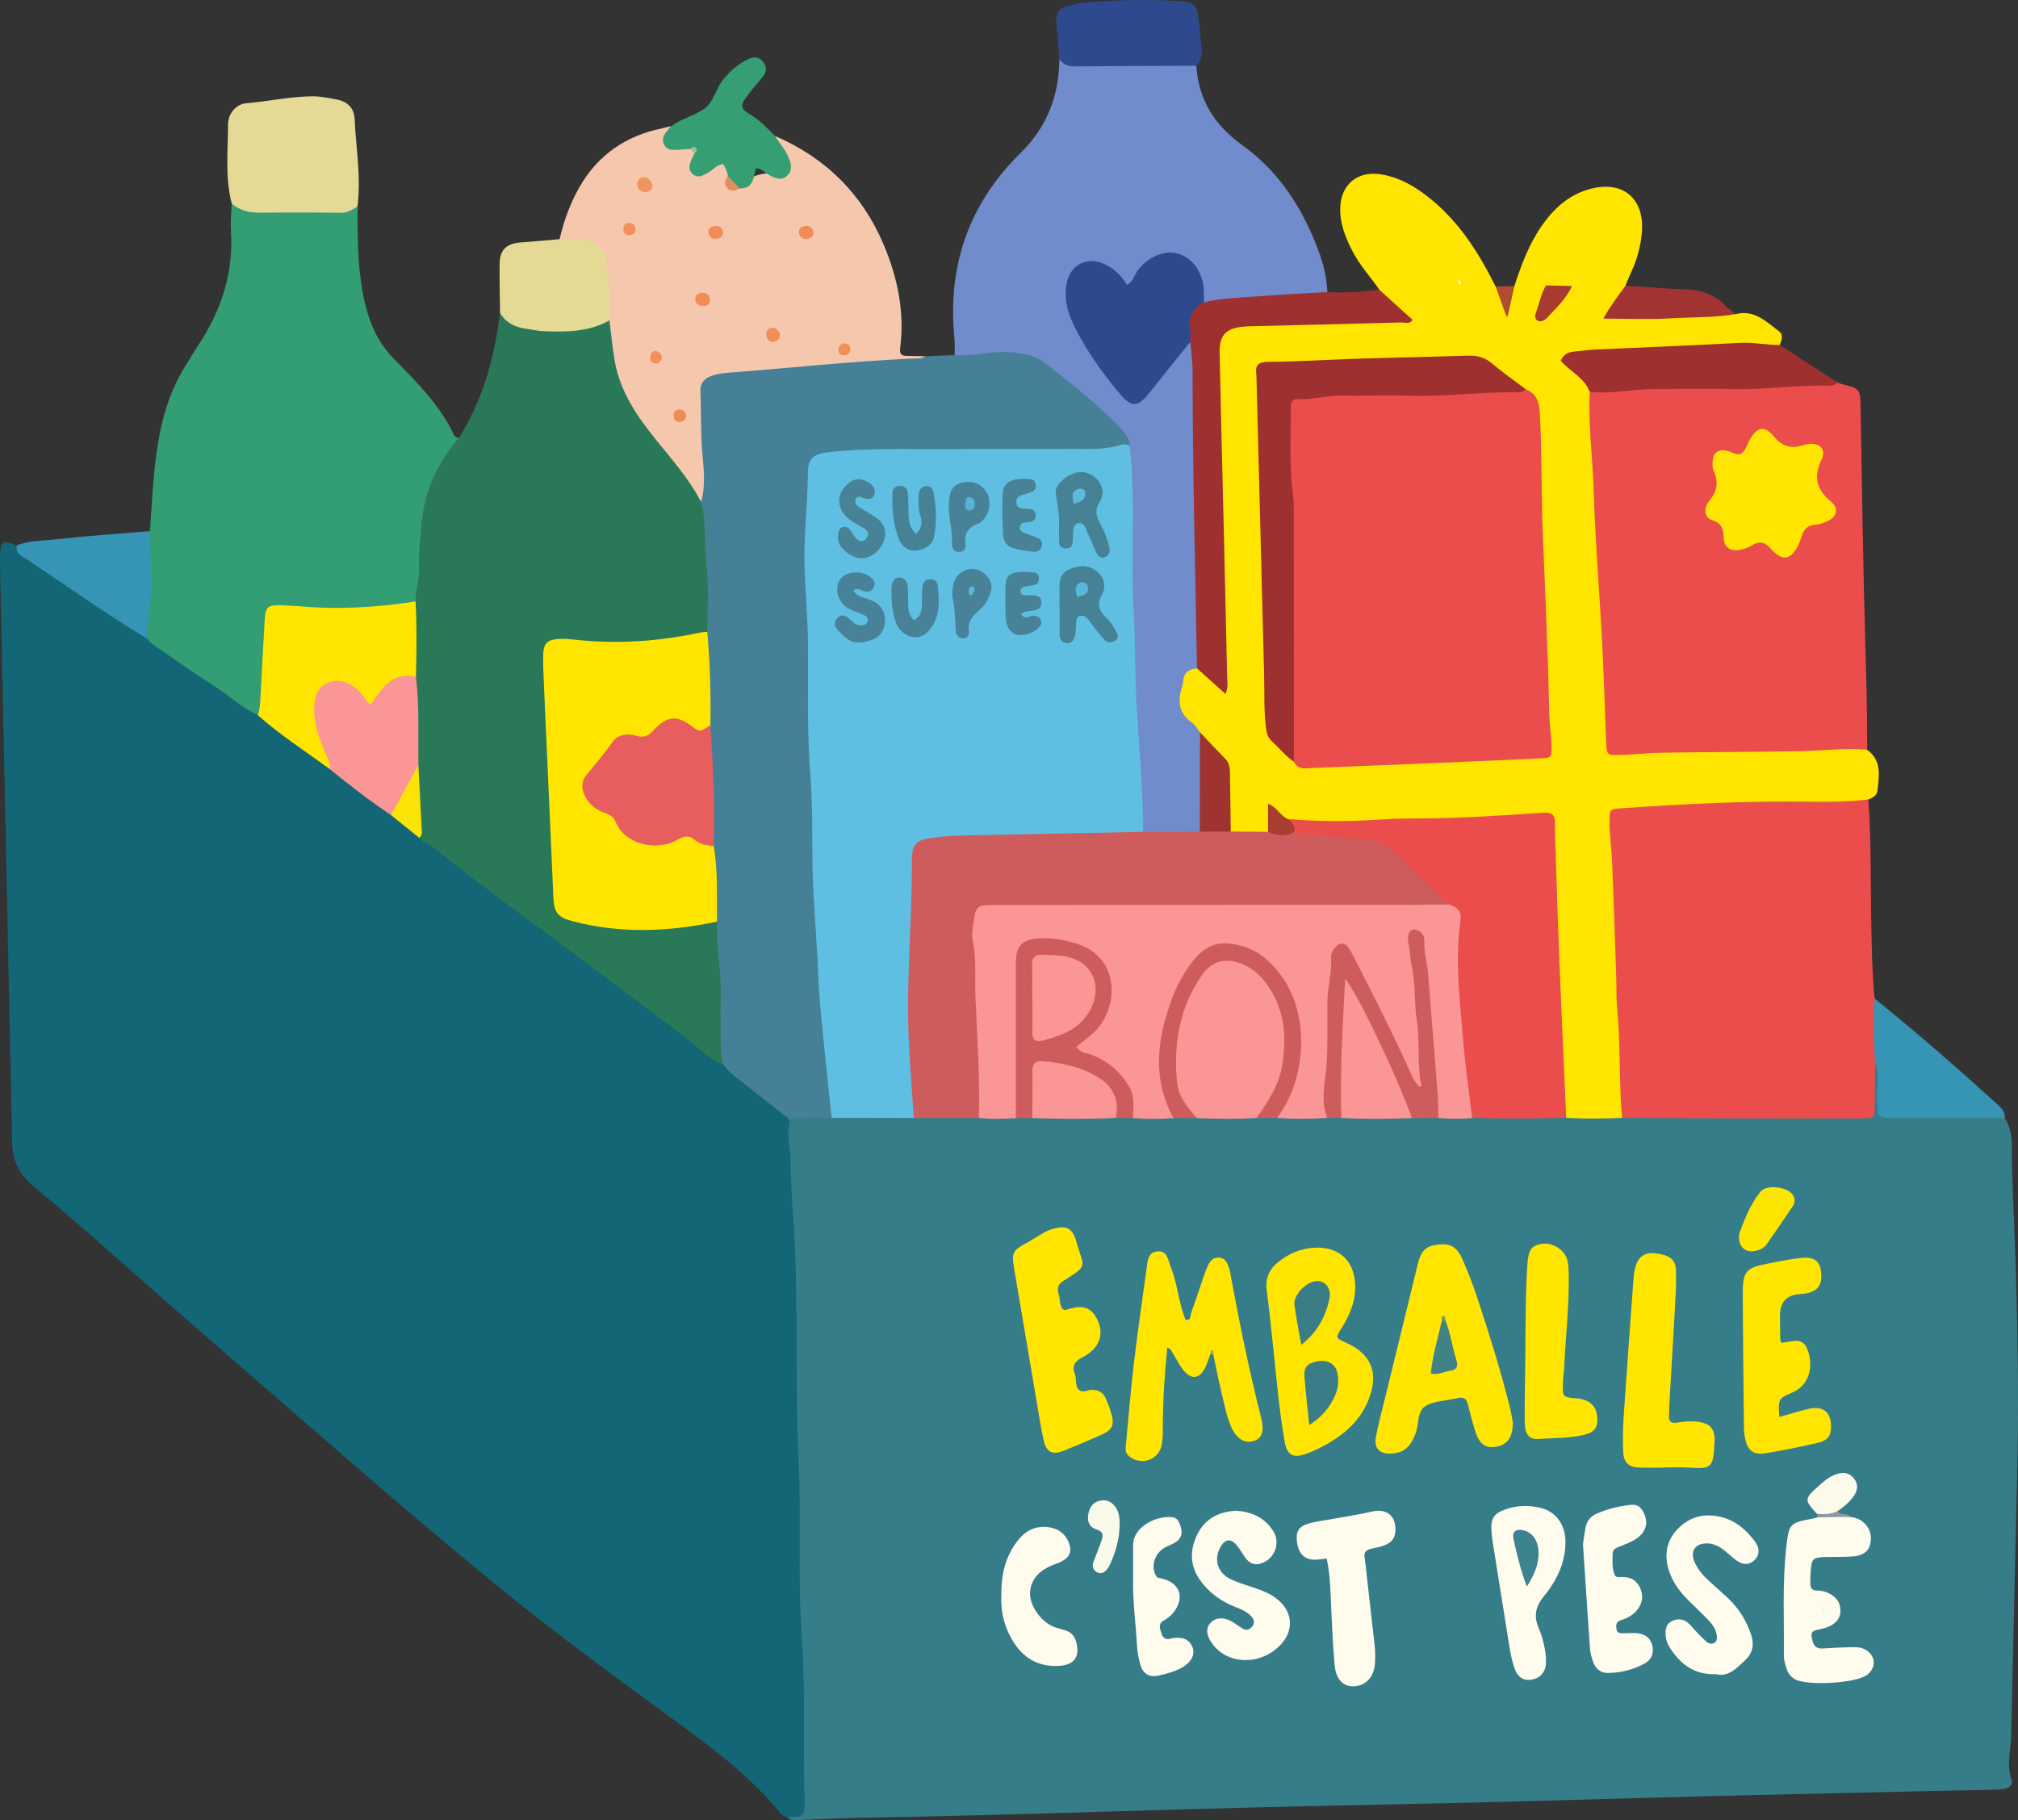 <?xml version="1.0" encoding="UTF-8"?><svg id="Calque_1" xmlns="http://www.w3.org/2000/svg" viewBox="0 0 400.15 360.97"><rect x="0" y="0" width="400.15" height="360.97" fill="#333333" stroke="none"/><defs><style>.cls-1{fill:#fa9696;}.cls-1,.cls-2,.cls-3,.cls-4,.cls-5,.cls-6,.cls-7,.cls-8,.cls-9,.cls-10,.cls-11,.cls-12,.cls-13,.cls-14,.cls-15,.cls-16,.cls-17,.cls-18,.cls-19,.cls-20,.cls-21,.cls-22,.cls-23,.cls-24,.cls-25,.cls-26,.cls-27,.cls-28,.cls-29,.cls-30,.cls-31,.cls-32,.cls-33,.cls-34,.cls-35,.cls-36,.cls-37,.cls-38,.cls-39,.cls-40,.cls-41,.cls-42,.cls-43,.cls-44,.cls-45,.cls-46,.cls-47,.cls-48,.cls-49,.cls-50,.cls-51,.cls-52{stroke-width:0px;}.cls-2{fill:#708ccc;}.cls-3{fill:#5cbadb;}.cls-4{fill:#5ebfe3;}.cls-5{fill:#789966;}.cls-6{fill:#478296;}.cls-7{fill:#478299;}.cls-8{fill:#59b2d1;}.cls-9{fill:#297857;}.cls-10{fill:#458296;}.cls-11{fill:#458096;}.cls-12{fill:#2e4a8f;}.cls-13{fill:#3694b5;}.cls-14{fill:#339e73;}.cls-15{fill:#59b8d9;}.cls-16{fill:#59badb;}.cls-17{fill:#3b7d87;}.cls-18{fill:#3d828f;}.cls-19{fill:#367d8a;}.cls-20{fill:#369e73;}.cls-21{fill:#408285;}.cls-22{fill:#126675;}.cls-23{fill:#e38f5c;}.cls-24{fill:#b04d30;}.cls-25{fill:#a63b2e;}.cls-26{fill:#a83d30;}.cls-27{fill:#abba9c;}.cls-28{fill:#cf5c5c;}.cls-29{fill:#c27d1c;}.cls-30{fill:#9e3330;}.cls-31{fill:#9e3030;}.cls-32{fill:#8c99a1;}.cls-33{fill:#a1ad4a;}.cls-34{fill:#a13333;}.cls-35{fill:#fce500;}.cls-36{fill:#f08c57;}.cls-37{fill:#ffe500;}.cls-38{fill:#fffced;}.cls-39{fill:#fff7b8;}.cls-40{fill:#eb4d4d;}.cls-41{fill:#e3e3d9;}.cls-42{fill:#e5d996;}.cls-43{fill:#fae305;}.cls-44{fill:#e85e5e;}.cls-45{fill:#fafaeb;}.cls-46{fill:#f08f59;}.cls-47{fill:#f28c57;}.cls-48{fill:#f28f5c;}.cls-49{fill:#f28f59;}.cls-50{fill:#f29461;}.cls-51{fill:#fcfaeb;}.cls-52{fill:#f5c7ad;}</style></defs><path class="cls-19" d="m397.51,221.72c1.12,1.69,1.41,3.45,1.42,5.54,0,7.03.44,14.05.67,21.08.47,14.28.72,28.57.41,42.86-.4,17.69-.84,35.38-1.21,53.07-.06,2.82-.98,5.61.03,8.49.47,1.33-.49,2.06-2.54,2.14-3.32.13-6.64.13-9.96.21-20.03.47-40.06.87-60.09,1.44-17.04.49-34.08.96-51.12,1.3-17.71.35-35.41.81-53.11,1.34-17.15.51-34.3,1.03-51.45,1.3-3.87.06-7.74.3-11.61.43-.97.03-2,.34-2.82-.5,1.98-1.44,2.36-3.44,2.39-5.77.28-19.69-.65-39.36-.92-59.04-.16-11.21.03-22.43-.51-33.63-.54-11.41-.47-22.85-1.7-34.23-.22-2.09-.27-4.18.69-6.14,2.81-1.57,5.86-.7,8.8-.85,5.49-.13,10.99-.1,16.49-.01,4.18-.08,8.35-.1,12.53.02,2.45-.05,4.91-.09,7.37,0,1.23-.06,2.46-.05,3.69,0,5.37-.11,10.74-.13,16.11,0,1.22-.03,2.44-.08,3.66,0,2.62-.1,5.24-.03,7.86-.01,1.62-.16,3.24.13,4.85-.04,3.88-.03,7.76-.03,11.64,0,1.42.15,2.84-.1,4.26.03,3.24.02,6.48-.09,9.72.02,1.02-.14,2.04,0,3.06,0,4.52-.11,9.04-.11,13.57,0,1.84-.09,3.68-.08,5.52,0,2.27-.1,4.54-.07,6.81,0,6.12-.13,12.24-.13,18.36,0,3.8-.1,7.61-.11,11.4,0,13.8-.17,27.61-.03,41.42-.07,1.21,0,2.43-.07,3.64,0,2.64.15,3.83-.92,3.76-3.64-.05-2.15-.5-4.41.82-6.41,1.81-.35,1.53,1.16,1.74,2.07.29,1.28.13,2.62.16,3.93.08,3.79.3,4.02,4.23,4.05,5.19.04,10.37,0,15.56.03,1.53,0,3.12-.12,4.39,1.04"/><path class="cls-22" d="m.01,112.29c0-.77-.03-1.54.01-2.31.14-2.67.6-2.91,3.28-1.82,5.4,4.48,11.42,8.07,17.21,12,2.99,2.03,6.06,3.93,9.01,6.01,7.27,5.1,14.66,10.04,21.91,15.17,4.52,3.71,9.57,6.73,14.05,10.51,4.16,3.12,8.32,6.25,12.53,9.3,1.88,1.54,3.93,2.86,5.73,4.5,14.72,10.85,29.25,21.95,43.9,32.89,5.38,4.02,10.69,8.13,16.08,12.15,2.93,2.49,5.95,4.86,9.04,7.17,1.39,1.04,2.91,2.01,3.45,3.83.13.31.43.65.36.9-.66,2.51.16,4.96.17,7.42.03,5.81.66,11.58.9,17.37.57,14.14.04,28.29.72,42.4.57,11.63-.2,23.26.62,34.83.75,10.53.26,21.03.54,31.54.02.66-.04,1.32,0,1.98.1,1.51-.52,2.28-2.11,2.17-.44-.03-.88.05-1.32.09-.39-.19-.9-.27-1.15-.58-6.24-7.68-14.13-13.5-22.06-19.27-12.14-8.84-24.22-17.76-35.82-27.3-19.79-16.26-38.93-33.28-58.3-50.02-10.69-9.24-21.08-18.83-31.97-27.81-3.53-2.91-4.46-5.82-4.41-10.06"/><path class="cls-37" d="m321.64,221.69c-3.69.18-7.38.19-11.07,0-.9-.81-1.06-1.89-1.11-3-.42-10.74-1.06-21.48-1.31-32.23-.16-6.91-1.14-13.8-.74-20.72.15-2.62-1.07-3.29-3.62-3.19-13.8.54-27.61,1.15-41.42,1.44-2.22.05-4.43-.07-6.55-.8-1.75-.55-3.18-1.47-3.8-3.18-.05,1.74.73,3.75-.95,5.33-2.3.82-4.59.83-6.89,0-1.46-1.26-1.3-3.04-1.08-4.57.86-6.1-1-11.1-5.67-15.11-3.25-2.83-5.38-5.99-3.75-10.6.72-2.01,1.7-3.26,4.01-2.93,1.78.5,2.7,2.21,4.65,3.3-.12-6.05.26-11.82-.26-17.58-.23-2.63-.52-5.25-.43-7.89.42-12.64-1.02-25.24-.69-37.88.17-6.73,1.68-8.53,8.45-8.4,9.28.18,18.49-1.21,28.11-.65-1.29-2.31-3.77-3.17-4.02-5.58-1.72-2.54-3.86-4.8-5.28-7.56-1.42-2.76-2.58-5.58-2.46-8.76.16-4.54,3.42-7.26,7.97-6.57,3.37.51,6.26,2.07,8.93,4.09,5.39,4.07,9.23,9.39,12.39,15.25.52.97,1.02,1.94,1.52,2.91,1.67,1.35,1.96,3.28,2.22,5.22.16.41-.28-.03,0,.32.12-.14-.04-.29.02-.44-.18-1.92.13-3.7,1.48-5.18,1.37-4.17,2.87-8.28,5.41-11.93,2.32-3.33,5.16-5.99,9.15-7.2,6.82-2.07,11.42,1.7,10.69,8.78-.27,2.62-.95,5.16-2.08,7.57-.41.88-.76,1.8-1.14,2.71.34,2.17-1.98,3.32-2.14,5.64,4.46.09,8.85.38,13.2-.16,3.64-.45,7.22-.6,10.82.15,3.68-.95,6.03,1.52,8.55,3.4.95.7.55,1.79.14,2.73-.41.62-1.05.8-1.72.77-10.94-.53-21.82.79-32.74.98-.78.02-1.56-.03-2.32.13-1.48.31-3.63-.14-4.22,1.25-.58,1.35,1.55,2.08,2.38,3.17.81,1.07,1.57,2.12,1.71,3.5.79,14.04,1.61,28.08,2.25,42.13.39,8.45.73,16.9,1.23,25.35.14,2.32,1.25,3.21,3.36,2.97,13.02-1.51,26.14.23,39.17-1.09,2.72-.28,5.76-1.11,8.24,1.11,2.96,2.14,2.37,5.19,2.05,8.13-.1.94-.97,1.41-1.82,1.74-1.52,1.35-3.39,1.47-5.3,1.48-5.2.02-10.4,0-15.6.01-8.74.02-17.45.69-26.17,1.26-2.42.16-3.43,1.13-3.22,3.46,1.07,12.25.83,24.57,1.78,36.82.44,5.69-.16,11.43.71,17.11.17,1.1-.14,2.19-1.04,3.01"/><path class="cls-9" d="m143.44,211.14c-2.88-1.02-4.86-3.33-7.19-5.1-11.65-8.8-23.31-17.58-35.07-26.24-5.12-3.78-10.16-7.68-15.12-11.66-.94-.76-2.22-.95-2.93-1.98-.49-4.86-1.16-9.7-1.08-14.6-.14-5.87.35-11.76-.58-17.61-.18-4.68-.14-9.36-.03-14.04,1-5.82.44-11.75,1.39-17.58.75-4.61,2.19-8.87,4.91-12.7.84-1.18,1.73-2.25,3.18-2.69,4.84-7.59,7.11-16.02,8.22-24.82,7.06,4.04,14.36,3.08,21.71,1.01,1.01.77.91,1.94,1.01,3,.72,8.02,3.95,14.9,9.23,20.99,3.44,3.97,6.9,7.99,8.96,12.94.99,7.78,1.5,15.57,1.1,23.41-.04.66-.23,1.28-.58,1.85-1.03,1.15-2.47,1.38-3.89,1.62-7.55,1.3-15.12,1.92-22.77.93-4.35-.56-5.54.39-5.19,4.82.94,11.92.76,23.89,1.82,35.8.23,2.63.05,5.27.13,7.9.12,3.93.82,4.75,4.61,5.63,7.31,1.71,14.65,1.79,22.05.68,1.7-.25,3.46-.99,5.15.09,1.39,3.22.98,6.7,1.29,10.04.51,5.45.12,10.97.17,16.46,0,.66-.07,1.32-.5,1.87"/><path class="cls-11" d="m140.25,125.32c-.01-4.27.38-8.59-.14-12.8-.53-4.33.06-8.74-1.09-13-.46-6.44-1.24-12.86-1.12-19.33.09-5.2,1.35-6.71,6.47-7.21,8.56-.84,17.18-1.25,25.71-2.25,4.54-.53,8.98.68,13.45-.07,1.92-.08,3.84-.16,5.77-.24,7.89-2.3,15.36-2.66,21.97,3.55,3.68,3.46,7.97,6.3,11.28,10.16,1.09,1.26,3.09,2.63.98,4.68-2.86,1.02-5.82,1.27-8.83,1.27-13.18-.02-26.35.03-39.53-.04-3.45-.02-6.84.46-10.26.71-2.46.18-3.53,1.49-3.62,3.83-.31,8.44-1.46,16.87-.17,25.33.25,1.63.15,3.29.11,4.94-.47,15.5.42,30.98.82,46.46.4,15.24,1.63,30.48,3.5,45.64.2,1.63.56,3.29-.64,4.74-2.9,0-5.8.02-8.69.03-3.67-2.88-7.36-5.74-11-8.65-.67-.53-1.18-1.26-1.77-1.91-.47-1.13-.54-2.32-.53-3.53.02-3.17-.13-6.34,0-9.5.2-5.14-.97-10.2-.73-15.34-.86-.99-.97-2.2-.94-3.41.09-3.96-.17-7.89-.62-11.82-.01-7.9-.16-15.79-.71-23.67-.22-5.15.32-10.32-.47-15.46-.17-1.12.03-2.19.82-3.09"/><path class="cls-14" d="m90.92,86.92c-4.26,5.05-6.89,10.69-7.36,17.42-.19,2.7-.61,5.42-.46,8.12.13,2.33-.72,4.51-.68,6.81-1.13,1.25-2.66,1.54-4.22,1.65-6.28.43-12.55,1.42-18.86.24-.98-.18-1.99-.09-2.99-.08-1.91.02-2.73.97-2.86,2.84-.31,4.38-.84,8.74-.72,13.15.05,1.73.1,3.58-1.64,4.75-3.22-1.51-5.81-3.95-8.77-5.85-4.07-2.6-8.02-5.4-12.01-8.14-.44-.3-.77-.76-1.15-1.15-.38-.67-.88-1.36-.79-2.14.66-5.79.16-11.62.58-17.42.05-.67.43-1.24.76-1.81.44-6.56.69-13.14,1.99-19.62.94-4.68,2.48-9.09,5.03-13.15.82-1.3,1.6-2.63,2.45-3.92,4.65-6.98,7.15-14.54,6.57-23.01-.12-1.74.1-3.51.16-5.26,8.28,1.43,16.61.75,24.93.61.02,6.47,0,12.93,1.52,19.29.98,4.14,2.72,7.89,5.74,10.95,4.56,4.63,9.17,9.21,11.96,15.21.11.24.54.33.83.49"/><path class="cls-2" d="m224,88.33c-.14-1.38-.84-2.46-1.78-3.43-4.58-4.75-9.76-8.83-14.95-12.88-1.98-1.55-4.3-1.98-6.79-2.16-3.77-.28-7.44.83-11.19.56,0-1.09.08-2.2-.03-3.28-1.44-14.29,2.81-26.68,13.07-36.77,5.31-5.22,7.64-11.35,7.73-18.56,7.8.51,15.61.19,23.42.31,1.31.02,2.67-.07,3.74.94.43,6.71,3.63,11.79,9.08,15.7,7.64,5.47,12.32,13.1,15.43,21.76.85,2.38,1.34,4.86,1.48,7.4-2.15,1.76-4.86,1.41-7.26,1.51-5.5.23-10.96.84-16.45,1.06-1.61-.32-1.6-1.65-1.64-2.83-.14-3.21-1.63-5.58-4.72-6.41-3.04-.83-5.27.88-7.01,3.25-2.16,2.93-2.13,2.88-4.89.49-1.75-1.52-3.62-3.23-6.17-1.96-2.66,1.33-3.03,3.83-2.78,6.5.13,1.33.54,2.57,1.08,3.78,2.27,5.04,5.44,9.53,8.92,13.79,2.03,2.48,3.19,2.4,5.25-.06,2.11-2.53,4.17-5.1,6.16-7.73.8-1.06,1.82-2.74,3.11-.3.8,2.33.91,4.74.91,7.16,0,8.67.06,17.35-.02,26.02-.08,8.56,1.15,17.09.68,25.66-.09,1.61.26,3.33-1.01,4.7-1.62.14-2.67.86-2.76,2.6-.02.32-.09.65-.19.96-.91,2.8-.81,5.29,1.9,7.17.68.48,1.11,1.32,1.65,1.99.9,1.44,1.17,3.05,1.06,4.68-.34,5.04.92,10.17-.84,15.13-3.85,1.51-7.72,1.38-11.6.11-1.75-4.16-1.33-8.63-1.52-12.94-.83-18.62-1.86-37.25-1.41-55.91.06-2.65-1.57-5.41.35-7.98"/><path class="cls-40" d="m370.25,148.68c-4.43-.38-8.84.2-13.26.29-8.97.18-17.94.15-26.91.29-2.98.04-5.96.38-8.94.46-2.5.06-2.54-.02-2.65-2.56-.28-6.59-.45-13.17-.8-19.76-.53-10.08-1.37-20.16-1.68-30.25-.2-6.47-1.12-12.92-.77-19.41,3.97-1.65,8.21-1.44,12.35-1.57,7.51-.23,15.04.04,22.56-.11,4.74-.09,9.45-1.16,14.2-.22.31.12.6.27.91.35,3.62.92,3.6.92,3.67,4.73.29,15.57.49,31.14.94,46.7.21,7.02.4,14.03.37,21.04"/><path class="cls-40" d="m321.64,221.69c-.64-7.32-.28-14.69-.99-22.01-.18-1.85-.1-3.73-.16-5.59-.26-7.79-.5-15.58-.83-23.36-.11-2.63-.55-5.23-.5-7.88.05-2.37.02-2.38,2.29-2.54,12.35-.87,24.71-1.5,37.1-1.32,3.98.06,7.96.05,11.92-.44.64,8.55.41,17.12.6,25.68.11,4.61.18,9.21.65,13.8,1.41,4.17,1.52,8.35.08,12.54-.02,2.95-.02,5.91-.06,8.86-.04,2.29-.06,2.36-2.45,2.37-8.82.03-17.65.03-26.47,0-7.06-.02-14.11-.08-21.17-.12"/><path class="cls-52" d="m183.52,70.65c-.89.6-1.92.43-2.9.47-12.16.55-24.26,1.9-36.4,2.81-.99.07-1.99.25-2.93.54-1.51.46-2.47,1.42-2.4,3.13.17,3.84.03,7.69.32,11.54.26,3.45.82,6.94-.2,10.38-2.36-4.52-5.71-8.33-8.9-12.26-3.78-4.66-7.12-9.55-8.2-15.57-.48-2.69-.72-5.43-1.06-8.15-1.62-2.69-.65-5.75-1.21-8.61-1.1-5.67-.96-5.72-6.62-6.61-.76-.12-1.52-.23-2.06-.88.72-3.1,1.75-6.1,3.19-8.95,3.43-6.79,8.82-11.1,16.28-12.85.85-.2,1.71-.4,2.56-.6q-.3,3.38,4.04,4.09c.45.21.77.53.95.98.12.42.16.87.08,1.3-.48,2.51.58,2.75,2.48,1.63,2.07-1.22,3.78-1.57,4.24,1.53-.1,1.45-.25,2.96,2.05,2.1.34-.3-.02.15.3-.15,1.74-1.65,3.97-2.29,6.83-2.25,1.97.03,1.91-1.27,1.56-2.73-.39-1.63-2.44-2.59-1.87-4.59,10.09,4.34,17.33,11.54,21.57,21.56,2.76,6.52,4.18,13.36,3.28,20.49-.16,1.25.24,1.58,1.35,1.58,1.21,0,2.43.05,3.64.08"/><path class="cls-31" d="m238.75,59.96c3.3-.84,6.7-.88,10.07-1.15,4.79-.39,9.59-.6,14.39-.89,3.45.22,6.87-.06,10.29-.46,2.2,1.98,4.39,3.97,6.6,5.97-.56.93-1.42.5-2.11.52-9.73.27-19.47.49-29.2.73-.78.02-1.55.02-2.32.1-3.41.36-4.69,1.7-4.63,5.14.2,10.21.48,20.43.72,30.64.26,11.2.53,22.4.77,33.61.02,1.05.24,2.14-.32,3.46-1.97-1.77-3.82-3.43-5.66-5.09-.34-19.72-.85-39.43-.88-59.15,0-1.86-.29-3.71-.45-5.56-1.95-4.05-1.01-6.73,2.73-7.84"/><path class="cls-42" d="m70.88,40.98c-1.03.6-1.99,1.24-3.32,1.22-5.38-.07-10.75-.07-16.13-.03-2.07.02-3.91-.44-5.48-1.8-1.35-5.19-.74-10.48-.73-15.73,0-2.11,1.64-4,3.56-4.16,4.39-.36,8.72-1.34,13.15-1.38,1.69-.01,3.29.34,4.91.65,2.12.4,3.38,1.75,3.48,3.83.26,5.8,1.31,11.57.56,17.4"/><path class="cls-31" d="m364.35,75.84c-.45.6-1.11.66-1.79.64-6.63-.14-13.21.91-19.85.67-4.75-.17-9.51.04-14.27,0-4.42-.05-8.78,1.02-13.21.58-1.05-2.84-3.9-4.06-5.75-6.17.48-1.2,1.36-1.71,2.54-1.82,1.43-.13,2.85-.35,4.28-.42,9.58-.45,19.17-.8,28.75-1.33,2.66-.15,5.23.47,7.86.42,3.81,2.47,7.62,4.95,11.43,7.43"/><path class="cls-42" d="m110.98,47.43c1.43,0,2.86-.06,4.29.03,2.71.17,4.67,1.83,4.97,4.38.45,3.88,1.11,7.76.63,11.69-4.19,2.36-8.76,2.34-13.36,2.13-.97-.04-1.94-.31-2.91-.42-2.27-.27-4.2-1.1-5.44-3.14-.04-3.28-.14-6.57-.09-9.85.04-2.68,1.37-3.94,4.04-4.15,2.63-.2,5.26-.44,7.89-.67"/><path class="cls-12" d="m237.22,13.04c-8.01.03-16.02.04-24.03.13-1.34.02-2.33-.38-3.13-1.38-.2-2.51-.39-5.03-.59-7.54-.13-1.52.44-2.55,2.01-2.92.97-.23,1.9-.62,2.88-.72,6.29-.63,12.59-.78,18.89-.43,3.72.2,4.02.59,4.49,4.28.23,1.74.3,3.5.51,5.24.16,1.29-.2,2.38-1.04,3.34"/><path class="cls-13" d="m371.79,210.57c-.25-4.18-.38-8.36-.07-12.54,8.32,6.71,16.37,13.74,24.28,20.92.81.74,1.65,1.51,1.51,2.77-7.36,0-14.72,0-22.09-.02-3.08,0-3-.04-3.16-3.08-.14-2.69.53-5.42-.47-8.06"/><path class="cls-13" d="m29.75,105.33c-.02,6.25.63,12.51-.47,18.74-.15.86-.05,1.75-.07,2.63-6.98-4.23-13.66-8.92-20.45-13.44-1.37-.91-2.69-1.93-4.12-2.75-.98-.56-1.56-1.18-1.33-2.35,2.49-1.01,5.17-.9,7.76-1.2,6.21-.69,12.45-1.11,18.68-1.63"/><path class="cls-20" d="m136.86,29.54c-.87.06-1.73.14-2.6.17-.98.03-2.04.07-2.55-.99-.48-.97-.21-1.88.5-2.67.29-.32.53-.67.8-1.01.1-.05.22-.07.3-.14,1.97-1.44,4.48-1.99,6.37-3.35,1.87-1.35,2.29-4.13,3.87-5.97,1.37-1.6,2.88-2.99,4.84-3.86,1.15-.51,2.15-.49,2.93.56.73.98.76,1.98-.1,2.98-1.13,1.33-2.25,2.68-3.3,4.08-.88,1.16-1.21,2.19.51,3.15,2.01,1.13,3.62,2.83,5.25,4.46.96,1.57,2.25,2.96,2.88,4.73.43,1.21.49,2.37-.61,3.28-1.02.84-2.03.44-3.07-.04-.98-.45-1.64-1.48-2.99-1.55-.5,1.75-.43,4.08-3.22,4-1.43-.2-2.28-.94-2.33-2.43-.09-.88-.49-1.63-.95-2.4-1.22.11-1.88,1.04-2.77,1.56-1.03.6-2.15,1.41-3.26.42-1.07-.95-.58-2.16-.05-3.26.14-.29.27-.59.41-.88.18-.76-.05-1.1-.87-.83"/><path class="cls-34" d="m344.22,62.29c-4.35.74-8.77.58-13.15.85-4.26.26-8.54.05-13.14.05,1.34-2.41,2.87-4.48,4.41-6.54,3.84.25,7.67.59,11.52.71,3.21.11,6.05.86,8.29,3.3.58.64,1.37,1.08,2.07,1.62"/><path class="cls-24" d="m300.3,56.72c-.43,1.94-.87,3.88-1.3,5.83h-.37c-.69-1.91-1.37-3.83-2.06-5.74,1.24-.03,2.49-.06,3.73-.09"/><path class="cls-4" d="m224,88.33c1.23,11.13.15,22.33.81,33.46.37,6.34.19,12.69.62,19,.54,8.06,1.18,16.11,1.26,24.19-.96.94-2.21.87-3.42.97-10.27.88-20.56.66-30.85.67-2.44,0-4.86.2-7.26.65-2.03.38-3.25,1.46-3.23,3.54.14,13.5-1.69,26.98-.34,40.49.35,3.45.89,6.99-.4,10.42-5.43-.01-10.86-.03-16.29-.04-.65-6.2-1.32-12.4-1.93-18.6-.27-2.72-.52-5.48-.64-8.18-.24-5.7-.64-11.39-.99-17.08-.49-8.01-.02-16.05-.65-24.02-.7-8.79-.4-17.56-.48-26.34-.04-4.84-.5-9.64-.67-14.46-.22-6.38.61-12.71.65-19.08.02-3.11,1.08-3.9,4.22-4.26,7.28-.81,14.58-.57,21.87-.6,8.86-.04,17.72-.02,26.58-.03,3.2,0,6.42.2,9.53-.86.58-.2,1.08.03,1.61.16"/><path class="cls-1" d="m263.16,221.69c-3.29.25-6.58.23-9.87.01-.44-1.6.77-2.67,1.33-3.92,2.88-6.41,3.37-12.94.96-19.56-2.29-6.29-7.15-9.97-12.65-9.98-2.17,0-3.92.68-5.19,2.39-6.17,8.34-8.64,17.43-5.62,27.63.33,1.13,1.1,2.2.6,3.48-2.69.19-5.38.19-8.07,0-.17-.41-.13.15-.18-.27-.68-6.24-4.12-10.16-10.07-12.15-1.7-.57-1.66-1.89-.52-3.13.89-.97,1.99-1.74,2.87-2.74,5.12-5.86,2.7-13.79-4.81-15.71-.64-.16-1.3-.28-1.95-.4-6.1-1.09-7.64.16-7.64,6.25,0,7.91,0,15.82-.01,23.73,0,1.52.23,3.11-.88,4.41-2.44.2-4.88.21-7.32-.01-1.23-1.36-1.07-3.06-1.09-4.69-.15-10.2-.56-20.39-1.22-30.57-.08-1.33.06-2.62.25-3.93.38-2.68,1.76-4.11,4.61-4.11,30.08.05,60.15-.26,90.23.16,2.46.41,3.73,1.83,3.54,4.32-.9,11.67.72,23.19,2.09,34.73.17,1.43.41,2.84-.6,4.09-2.23.2-4.47.21-6.7-.01-1.54-3.5-1.5-7.23-1.64-10.93-.31-8.11-1.12-16.17-2.28-24.34-1.2.41-.82,1.16-.76,1.69.93,8.18,1.53,16.39,1.85,24.62.04,1.08.45,2.52-.8,2.91-1.21.37-1.91-.92-2.37-1.89-3.06-6.46-6.16-12.91-9.44-19.26-.76-1.47-1.42-2.99-2.28-4.39-.34-.55-.7-1.27-1.47-1.1-.92.21-1.01,1.12-1.07,1.86-.24,3.18-.9,6.31-.79,9.52.25,7.13-.38,14.22-1.01,21.31"/><path class="cls-28" d="m287.19,179.37c-2.88.02-5.76.06-8.63.06-27.03.01-54.05.01-81.07.03-3.89,0-3.92.04-4.51,3.79-.17,1.08-.32,2.24-.1,3.28.79,3.7.39,7.44.54,11.16.33,8,.92,16,.69,24.02h-12.92c-.33-5.13-.76-10.27-.99-15.41-.54-11.85.67-23.67.61-35.51-.02-3.48.78-4.16,4.15-4.65,2.63-.38,5.28-.43,7.93-.49,11.26-.23,22.52-.46,33.79-.68,3.74-.01,7.48-.03,11.22-.04,2.04-1.38,4.09-1.34,6.14-.03,2.46.03,4.92.05,7.37.08,1.78-.59,3.65-.08,5.44-.49,4.19.06,8.33.66,12.49.99,1.1.09,2.17.34,3.25.55,2.93.57,13.71,10.44,14.58,13.31"/><path class="cls-40" d="m287.19,179.37c-4.04-3.87-7.98-7.85-12.18-11.55-1.86-1.64-4.56-1.38-6.92-1.52-3.29-.2-6.53-1.04-9.86-.78-.49.04-1.01-.38-1.52-.59-.87-.61-1.5-1.35-1.35-2.5,6.29.54,12.58.52,18.88.06,2.54-.18,5.09-.16,7.63-.18,8.07-.04,16.13-.59,24.18-1.14,1.62-.11,2.28.38,2.28,1.92,0,1.1.01,2.2.05,3.29.28,8.23.51,16.47.85,24.69.41,10.2.89,20.4,1.34,30.59-6.22.23-12.43.19-18.65.03-.61-5.19-1.4-10.37-1.81-15.58-.62-7.82-1.65-15.65-.51-23.51.29-2-.76-2.79-2.41-3.26"/><path class="cls-37" d="m299.97,281.95c.05,3.18-1.13,4.65-3.49,5-1.94.28-3.17-.62-3.96-3.12-.57-1.78-1-3.59-1.47-5.4-.27-1.06-.91-1.43-1.96-1.17-.11.03-.22.04-.32.07-2.05.46-4.35.49-6.07,1.49-1.74,1.02-1.29,3.56-1.97,5.38-1.05,2.8-2.38,3.98-4.96,4.07-2.21.08-3.36-1.07-2.95-3.26.51-2.69,1.23-5.35,1.88-8.01,2.14-8.74,4.29-17.48,6.41-26.23.68-2.77,1.57-3.67,4.09-3.95,2.42-.27,3.7.41,4.85,3.05,1.15,2.61,2.16,5.29,3.05,8,2.3,6.99,4.5,14.01,6.28,21.15.29,1.17.47,2.36.58,2.95"/><path class="cls-37" d="m239.99,268.58c-.35.92-.63,1.88-1.07,2.76-1.04,2.06-2.64,2.31-4.15.53-.91-1.08-1.52-2.41-2.28-3.62-.22-.35-.32-.81-1.03-.98-.52,5.11-.86,10.19-.88,15.29,0,1.32.03,2.66-.21,3.94-.56,3.01-4.02,4.23-6.43,2.35-.96-.75-.73-1.77-.64-2.72.49-5.25.91-10.5,1.53-15.73.74-6.21,1.64-12.4,2.5-18.6.21-1.49.15-3.41,2.13-3.62,2.07-.23,2.14,1.75,2.71,3.14,1.37,3.37,1.5,7.07,2.93,10.43,1.08.18.89-.76,1.07-1.27.85-2.38,1.63-4.78,2.45-7.17.25-.73.5-1.46.82-2.16.43-.93.99-1.78,2.18-1.75,1.4.03,1.76,1.15,2.13,2.19.15.41.19.86.27,1.29,1.75,9.5,3.69,18.96,6.06,28.33.65,2.58.18,3.96-1.32,4.51-1.83.67-3.53-.29-4.61-2.72-1.03-2.33-1.44-4.84-2.04-7.29-.57-2.35-1.02-4.72-1.52-7.09-.31-.34-.27-.74-.2-1.15-.11.38-.05.82-.4,1.11"/><path class="cls-1" d="m249.2,221.7c-3.97.26-7.95.19-11.92.04-2.77-1.28-4.2-3.59-4.6-6.44-1.09-7.89.16-15.35,4.72-22.06,2.37-3.5,5.61-4.38,9.52-2.68,3.46,1.5,5.59,4.27,6.98,7.61,2.64,6.37,2.17,12.69-.65,18.88-.87,1.91-2.06,3.65-4.05,4.65"/><path class="cls-37" d="m261.15,247.42c4.46-.02,7.25,2.61,7.55,7.03.23,3.35-.97,6.23-2.71,8.99-1.2,1.89-1.13,1.93.87,2.81,5.07,2.24,6.59,6.02,4.54,11.27-1.56,3.99-4.53,6.72-8.15,8.8-1.43.82-2.95,1.54-4.5,2.08-2.35.81-3.57.08-3.99-2.38-.51-2.92-.92-5.86-1.25-8.81-.79-7.09-1.4-14.21-2.33-21.28-.37-2.84.81-4.62,2.88-6.11,2.11-1.52,4.47-2.38,7.11-2.39"/><path class="cls-37" d="m210.76,259.63c.42.32.71.1,1.02,0,2.96-.86,4.45-.39,5.65,1.77,1.38,2.49.92,5.07-1.24,6.76-.52.41-1.08.78-1.66,1.08-1.34.7-2.04,1.61-1.41,3.19.41,1.01-.03,2.31.76,3.14.8.85,1.88-.04,2.84.05,1.09.1,1.97.51,2.42,1.48.54,1.19,1.05,2.43,1.35,3.7.45,1.87-.07,2.83-1.91,3.66-2.52,1.13-5.06,2.2-7.62,3.23-2.32.93-3.51.32-4.05-2.2-.54-2.46-.91-4.96-1.34-7.45-1.49-8.76-2.98-17.53-4.45-26.3-.58-3.41-.39-3.73,2.74-5.41,1.74-.94,3.28-2.25,5.27-2.72,2.31-.55,3.3-.08,4.14,2.07.12.31.17.64.26.95,1.47,4.83,2.19,4.31-2.55,7.31-1.17.74-1.44,1.47-1.06,2.69.32,1.02.1,2.2.85,3"/><path class="cls-37" d="m353.23,266.33c1.07-.17,1.94-.36,2.81-.42.97-.06,1.73.41,2.16,1.27,1.28,2.6,1.29,7.22-2.82,8.99-2.79,1.21-2.77,1.25-2.55,4.84,2.02-.57,3.96-1.2,5.94-1.64,2.72-.6,4.29.71,4.31,3.45.01,1.86-.59,2.82-2.58,3.3-3.44.81-6.91,1.52-10.4,2.08-2.41.39-3.51-.5-4.05-2.83-.17-.74-.23-1.52-.24-2.28-.1-8.8-.2-17.59-.24-26.39-.02-4.6.6-5.29,5.09-6.13,2.17-.4,4.34-.9,6.53-1.11,2.63-.25,3.71.66,3.92,2.87.24,2.55-.62,3.73-3.1,4.2-.43.08-.88.09-1.32.13q-3.76.36-3.74,4.28c0,1.54.03,3.08.06,4.62,0,.21.13.42.24.78"/><path class="cls-37" d="m329.97,291.06c-1.55,0-3.09.03-4.64,0-2.45-.07-3.39-.91-3.48-3.39-.08-2.3-.04-4.62.12-6.91.59-8.76,1.24-17.51,1.87-26.26.04-.55.07-1.1.14-1.64.46-3.91,2.21-5.05,6.08-3.94,1.45.41,2.23,1.42,2.27,2.89.04,1.65.03,3.3-.06,4.94-.4,7.23-.83,14.46-1.25,21.69-.05.77-.01,1.54-.07,2.3-.08,1.18.45,1.57,1.59,1.39,1.42-.23,2.86-.36,4.29-.15,2.25.33,3.09,1.29,3.18,3.49.01.32-.05.66-.07.98-.23,4.64-.59,4.92-5.33,4.59-1.54-.11-3.09-.02-4.64-.02v.05"/><path class="cls-38" d="m366.9,300.82c.89.11,1.74.39,2.44.95,1.44,1.15,1.89,2.7,1.51,4.43-.35,1.64-1.7,2.29-3.19,2.44-1.76.17-3.54.09-5.31.13-2.98.07-3.15.24-3.33,3.19-.04.66-.03,1.32-.05,1.98-.02.88.25,1.48,1.29,1.49.78,0,1.53.13,2.25.48,1.54.73,2.46,1.85,2.43,3.59-.04,1.64-1.09,2.57-2.51,3.16-.51.21-1.05.34-1.59.46-.87.19-1.85.23-1.6,1.54.23,1.25.53,2.38,2.22,2.26,1.88-.13,3.75-.21,5.63-.26.88-.02,1.76-.02,2.6.39,2.22,1.09,2.5,3.55.57,5.08-2.19,1.72-12.28,2.29-14.52.79-.66-.44-1.16-1.02-1.41-1.78-.32-.94-.62-1.88-.61-2.89.07-7.13-.32-14.27.48-21.4.53-4.67.64-4.83,5.21-5.68.32-.06.64-.16.97-.23,2.14-1.85,4.35-.02,6.52-.12"/><path class="cls-37" d="m302.47,265.82c.08-5.16.03-10.33.43-15.48.19-2.48.84-3.37,2.83-3.67,2.03-.31,4.34,1.07,4.96,2.93.32.96.34,1.94.37,2.93.13,6.16-.59,12.28-.89,18.42-.05,1.09-.21,2.18-.25,3.28-.1,2.86-.09,2.86,2.77,3.1,2.56.22,3.94,1.56,4.05,3.92.08,1.86-.59,2.8-2.52,3.27-3.03.74-6.15.64-9.23.85-1.86.13-2.65-1.01-2.66-3.4-.02-4.83.09-9.66.15-14.5,0-.55,0-1.1,0-1.65"/><path class="cls-38" d="m263.09,309.09c-1.07.09-1.96.29-2.82.21-1.76-.16-2.81-1.38-3.07-3.33-.29-2.16.22-3.19,2.21-3.8,1.47-.45,3.02-.62,4.54-.89,2.72-.49,5.44-.9,8.14-1.52,2.87-.66,4.62.85,4.62,3.56,0,1.49-.63,2.53-2.03,3.07-.51.2-1.04.39-1.58.48-3.27.6-2.55,1.14-2.3,3.57.56,5.34,1.22,10.67,1.79,16.01.13,1.19.14,2.42.03,3.62-.22,2.58-1.87,4.25-4.13,4.35-2.1.09-3.57-1.34-3.83-4.11-.34-3.6-.5-7.22-.67-10.84-.16-3.39-.17-6.79-.91-10.38"/><path class="cls-38" d="m340.23,332.02c-4.2.14-6.9-1.91-8.97-5.02-.55-.82-.94-1.73-.99-2.76-.06-1.17.14-2.24,1.32-2.78,1.07-.5,2.19-.42,3.11.36.67.56,1.19,1.29,1.8,1.92.61.63,1.22,1.27,1.88,1.85.43.38,1.03.51,1.54.23.54-.3.56-.9.5-1.46-.14-1.27-.88-2.25-1.72-3.12-1.29-1.35-2.66-2.63-3.99-3.95-1.49-1.49-2.76-3.15-3.53-5.13-1.25-3.23-.98-6.33,1.45-8.9,2.38-2.52,5.46-3.26,8.81-2.37,2.78.73,4.87,2.55,6.54,4.8,1.07,1.44.89,2.92-.23,3.84-1.26,1.03-2.47.67-3.62-.21-.78-.61-1.5-1.3-2.28-1.91-.97-.75-2.04-1.31-3.32-1.33-2.36-.04-3.46,1.53-2.52,3.69.62,1.43,1.63,2.61,2.77,3.66,1.29,1.2,2.63,2.35,3.91,3.56,2.12,2,3.58,4.39,4.53,7.16.69,2.04.29,3.73-1.19,5.11-1.67,1.56-3.3,3.39-5.79,2.75"/><path class="cls-28" d="m263.16,221.69c-.97-2.45-.77-5.06-.43-7.5.72-5.27.39-10.53.5-15.79.05-2.86.92-5.64.7-8.52-.06-.79.37-1.52.89-2.08.81-.87,1.74-1,2.5.06.51.71.91,1.5,1.31,2.28,3.8,7.45,7.6,14.9,11.03,22.53.43.95.77,2,2.26,3.18-1.01-4.84-.31-9.11-.96-13.26-.57-3.7-.23-7.44-1.05-11.11-.31-1.36-.27-2.81-.59-4.22-.41-1.81.18-3.04,1.21-2.91,1.29.16,1.94,1.16,1.89,2.32-.08,2.23.61,4.34.77,6.53.59,7.97,1.28,15.92,1.9,23.89.12,1.53.07,3.08.11,4.62-1.76,0-3.53.02-5.29.02-.66-.59-1.32-1.18-1.68-2.01-3.54-8.16-7.4-16.17-11.03-23.99.46,1.61.45,3.56.19,5.42-.79,5.69-.54,11.4-.6,17.11-.01,1.21,0,2.44-.86,3.44-.93,0-1.86,0-2.79,0"/><path class="cls-38" d="m244.97,299.59c3.14.19,5.8,1.32,7.52,4.08,1.49,2.39.23,5.56-2.48,6.4-1.35.42-2.36-.12-3.13-1.22-.63-.9-1.15-1.9-1.9-2.68-1-1.04-1.97-.87-2.74.26-1.66,2.46-.99,5.36,1.68,6.69,1.27.64,2.66,1.07,4.02,1.51,1.47.48,2.94.97,4.27,1.78,4.54,2.75,4.79,7.57.56,10.82-3.94,3.02-9.42,2.56-12.21-1.02-1.39-1.78-1.55-3.39-.45-4.45,1.14-1.1,2.77-1.09,4.56.05.65.41,1.24.93,1.93,1.26.68.33,1.32,0,1.74-.56.45-.59.37-1.25-.09-1.82-.88-1.06-2.13-1.55-3.36-2.03-2.85-1.13-5.22-2.85-6.98-5.36-2.03-2.91-1.97-6.03-.47-9.06,1.49-3.01,4.17-4.41,7.53-4.64"/><path class="cls-28" d="m201.43,221.73c0-10.23-.02-20.46,0-30.69,0-3.51,1.22-4.72,4.68-4.95,2.47-.16,4.87.3,7.19.99,8.6,2.57,8.53,11.91,4.44,16.78-1.2,1.44-2.8,2.45-4.29,3.71.67,1.23,1.89,1.2,2.85,1.56,3.24,1.2,5.69,3.26,7.51,6.18,1.27,2.05.89,4.24.84,6.42-1.12,0-2.24-.02-3.37-.03-.13-.18-.29-.35-.36-.55-2.17-6.46-5.47-8.96-12.39-9.58-2.02-.18-2.76.58-2.91,2.52-.2,2.55.79,5.27-.93,7.65-1.09,0-2.17,0-3.26,0"/><path class="cls-38" d="m313.88,306.25c.13-.85.28-2.04.5-3.22.23-1.27.93-2.26,2.1-2.79,2.23-1.01,4.59-1.57,7.02-1.81,1.31-.13,2.02.64,2.51,1.74.64,1.43.58,2.78-.45,4.01-1.03,1.23-2.52,1.73-3.94,2.35-.78.34-1.82.47-1.85,1.61-.04,1.42-.15,2.87.41,4.2.24.58.96.42,1.49.41,2.09-.03,3.31,1.06,3.83,2.97.47,1.71-.43,3.63-2.22,4.75-.55.35-1.17.64-1.8.81-1.01.28-1.09.97-.95,1.79.14.88.83.85,1.52.83.88-.03,1.77-.08,2.65,0,1.59.17,2.68,1.01,2.98,2.63.26,1.45-.28,2.67-1.55,3.37-2.26,1.23-4.73,1.84-7.3,1.88-1.46.02-2.48-.87-2.95-2.25-.28-.83-.54-1.69-.6-2.56-.48-6.78-.91-13.57-1.39-20.72"/><path class="cls-38" d="m295.72,303.32c-.08-2.24.56-3.22,2.89-4.02,2.25-.77,4.57-.82,6.86-.27,3.01.73,4.9,3.28,4.94,6.59.05,4.14-1.66,7.76-4.19,10.83-1.78,2.16-2.16,4.09-1.06,6.56.53,1.19.86,2.49,1.12,3.77.22,1.06.33,2.18.26,3.26-.13,1.7-1.32,2.87-2.93,3.08-1.7.22-2.72-.66-3.26-2.17-.78-2.18-1.06-4.47-1.42-6.73-1.01-6.27-2.02-12.53-3.01-18.8-.1-.65-.12-1.31-.19-2.09"/><path class="cls-28" d="m249.2,221.7c2.24-3.26,4.44-6.51,5.07-10.55.9-5.71.41-11.12-3.08-15.98-1.32-1.83-2.95-3.25-5.07-4.08-3.15-1.24-5.92-.44-7.79,2.27-4.44,6.45-5.68,13.66-4.94,21.29.28,2.87,2.13,4.97,3.88,7.08-1.52,0-3.04,0-4.57,0-4.48-8.15-3.15-16.32,0-24.45.79-2.04,1.88-3.96,3.16-5.78,3.06-4.33,6.04-5.34,11.12-3.65,2.96.98,5.07,3.02,6.91,5.42,5.65,7.38,5.29,19.58.11,27.33-.24.37-.48.73-.72,1.1-1.36,0-2.72,0-4.09,0"/><path class="cls-38" d="m198.56,316.46c-.08-3.93.7-7.42,2.9-10.48,1.56-2.18,3.62-3.51,6.48-3.11,1.91.27,3.28,1.28,3.99,3.04.69,1.71.2,2.93-1.48,3.78-.59.3-1.23.48-1.84.74-2.38,1.01-4.14,2.59-4.36,5.3-.2,2.45,2.04,5.75,4.48,6.8.8.34,1.68.53,2.52.8,1.14.36,1.84,1.12,2.15,2.28.76,2.86-.28,4.53-3.25,4.75-3.82.28-6.88-1.22-9-4.44-1.94-2.94-2.75-6.18-2.6-9.46"/><path class="cls-38" d="m224.68,313.02c0-2.31.02-4.4,0-6.49-.05-3.75,4.52-5.94,7.66-5.66,1.09.1,1.43.85,1.72,1.73.39,1.14.36,2.21-.62,3-.59.47-1.32.78-2.03,1.09-2.3.97-3.36,3.79-2.18,5.83.27.47.66.41,1.08.51,3.7.85,4.71,3.84,2.34,6.81-.56.7-1.3,1.17-2.05,1.65-.99.63-.55,1.57-.32,2.38.23.8.72,1.37,1.71,1.13.22-.05.43-.11.65-.14,1.7-.26,3.13.12,3.83,1.82.58,1.42-.29,3.01-2.09,4.02-1.46.82-3.08,1.25-4.69,1.6-1.8.39-3.02-.33-3.55-2.12-.37-1.25-.61-2.58-.69-3.88-.25-4.5-.88-8.98-.76-13.27"/><path class="cls-1" d="m265.96,221.7c-.28-9.22.3-18.42.77-27.57,2.16,2.29,10.37,19.41,13.22,27.6-4.66.18-9.32.23-13.98-.03"/><path class="cls-1" d="m204.69,221.73c.01-3.08.08-6.16.02-9.24-.04-1.63.7-2.17,2.21-2.03,4.12.38,8.12,1.27,11.55,3.67,2.59,1.81,3.4,4.48,2.8,7.57-5.53.26-11.06.21-16.58.03"/><path class="cls-35" d="m344.85,244.75c.99-2.75,2.15-5.84,4.24-8.41,1.26-1.55,5.49-.97,6.47.71.43.74.36,1.52-.08,2.18-1.7,2.55-3.45,5.07-5.2,7.58-.53.76-1.38,1.09-2.25,1.27-2.03.42-3.45-.91-3.18-3.33"/><path class="cls-45" d="m221.99,302.83c-.08,2.55-.76,4.96-1.82,7.27-.18.4-.38.81-.66,1.13-.54.61-1.18,1.02-2.03.53-.81-.46-.95-1.17-.66-1.98.52-1.44,1.11-2.85,1.62-4.3.36-1.04.34-1.75-1.06-2.19-1.63-.51-1.9-1.99-1.46-3.53.36-1.28,1.22-2.06,2.58-2.21,1.23-.13,2.11.48,2.77,1.45.78,1.17.76,2.49.73,3.82"/><path class="cls-51" d="m360.31,300.24c-2.56-2.75-2.55-3.01.17-5.42.98-.87,1.96-1.78,3.19-2.29,1.41-.59,2.81-.69,3.91.63,1.1,1.34.7,2.65-.24,3.88-.81,1.05-1.86,1.85-2.92,2.63-1.21,1.32-2.64,1.06-4.1.57"/><path class="cls-32" d="m360.31,300.24c1.41.09,2.8.05,4.1-.57.53,1.03,1.91.22,2.5,1.14-2.17.04-4.35.08-6.52.11-.03-.23-.05-.46-.08-.69"/><path class="cls-33" d="m239.99,268.58c.07-.28.15-.79.21-.79.6.02.39.48.39.83-.2-.03-.4-.04-.6-.04"/><path class="cls-37" d="m51.14,141.84c.42-1.27.46-2.59.53-3.91.25-4.94.51-9.88.81-14.81.17-2.83.56-3.19,3.46-3.09,2.65.09,5.3.4,7.95.48,6.21.2,12.39-.28,18.52-1.24.26,5,.19,9.99.07,14.99-2.99.68-5.6,1.86-7.36,4.57-1.04,1.6-2.32,1.39-3.5,0-.43-.5-.87-1-1.38-1.42-1.48-1.18-3.13-1.71-4.93-.92-1.64.72-1.87,2.29-2,3.87-.23,2.94.86,5.59,1.81,8.28.44,1.24,1.55,2.5.26,3.88-4.78-3.52-9.82-6.72-14.26-10.69"/><path class="cls-1" d="m65.39,152.53c.2-1.39-.64-2.48-1.11-3.67-1.13-2.86-2.17-5.71-1.96-8.86.14-1.98.74-3.74,2.65-4.56,1.97-.84,3.87-.33,5.54,1.01,1.12.9,1.84,2.15,2.89,3.38,2.32-3.17,4.26-6.79,9.08-5.58.7,5.8.42,11.62.48,17.44-1.06,3.72-2.41,7.29-5.43,9.95-4.21-2.82-8.21-5.91-12.14-9.11"/><path class="cls-43" d="m77.53,161.64c1.81-3.32,3.62-6.63,5.43-9.95.22,4.12.44,8.23.63,12.35.04.72.28,1.54-.47,2.11-1.87-1.5-3.73-3.01-5.59-4.51"/><path class="cls-40" d="m302.53,77.19c2.11.85,2.65,2.39,2.79,4.63.47,7.89.26,15.8.59,23.68.51,12.27,1.04,24.54,1.33,36.82.05,1.86.39,3.71.42,5.57.05,2.37-.02,2.4-2.32,2.51-5.3.25-10.59.49-15.89.71-9.71.41-19.42.83-29.12,1.19-1.36.05-2.97.51-3.76-1.26-1.02-1.56-1.05-3.31-1.05-5.09,0-9.24-.17-18.48.05-27.71.26-11.22-.75-22.4-.71-33.61.02-5.92.15-5.97,5.9-6.8,4.31-.62,8.62-.35,12.94-.44,6.86-.14,13.72.34,20.57-.57,2.73-.36,5.52-.16,8.26.36"/><path class="cls-31" d="m302.53,77.19c-.47.58-1.13.64-1.8.62-7.18-.14-14.32.92-21.51.66-4.31-.15-8.63.09-12.95-.03-3-.08-5.9.88-8.9.7-.93-.05-1.43.53-1.42,1.44.06,5.38-.32,10.76.29,16.12.15,1.31.3,2.61.3,3.92.01,16.81.02,33.61.02,50.42-1.68-1.1-2.87-2.72-4.36-4.03-.8-.7-1.03-1.59-1.16-2.62-.46-3.51-.28-7.03-.38-10.55-.51-19.46-1-38.91-1.5-58.37-.01-.44,0-.88-.05-1.32-.22-1.65.37-2.36,2.17-2.38,4.09-.03,8.18-.23,12.28-.41,9.18-.43,18.38-.52,27.56-.83,1.89-.06,3.38.38,4.83,1.62,2.09,1.79,4.37,3.36,6.57,5.03"/><path class="cls-30" d="m244.06,164.91c-2.05,0-4.1.02-6.15.03.02-6.57.03-13.14.04-19.71,1.65,1.74,3.28,3.5,4.97,5.21.87.87.96,1.9.97,3.01.05,3.82.11,7.64.16,11.47"/><path class="cls-25" d="m306.56,56.61c1.71.04,3.43.07,5.15.11-1.13,2.55-3.19,4.39-5.03,6.4-.44.48-1.2.79-1.81.46-.7-.39-.46-1.17-.24-1.77.64-1.73.94-3.6,1.93-5.2"/><path class="cls-26" d="m255.36,162.44c.89.6,1.44,1.37,1.35,2.49-1.74,1.13-3.51.77-5.27.06v-5.59c1.82.67,2.44,2.43,3.92,3.03"/><path class="cls-39" d="m289.18,56.01c-.07-.19-.09-.38-.05-.58.36.19.75.5.49.86-.25.37-.39-.02-.45-.28"/><path class="cls-29" d="m298.63,62.55c.13,0,.25,0,.37,0-.06.14-.13.28-.19.42-.06-.14-.13-.28-.19-.42"/><path class="cls-37" d="m140.25,125.32c.54,6.19.72,12.38.62,18.59-.92,1.76-2.23,2.04-3.79.86-2.46-1.85-4.71-1.56-6.8.57-1.26,1.28-2.7,1.73-4.51,1.47-2.36-.34-4.09.71-5.06,2.87-.55,1.24-1.39,2.19-2.37,3.11-2.46,2.3-2.32,5.06.55,6.83,1.92,1.19,3.43,2.61,4.86,4.34,2.36,2.85,5.76,3.68,9.02,2.23,3.54-1.57,6.11-.43,8.75,1.57.86,4.98.59,10,.66,15.01-9.52,2.02-19.03,2.43-28.54-.05-3.03-.79-3.77-1.67-3.91-4.78-.64-14.46-1.29-28.93-1.93-43.39-.07-1.64-.15-3.29-.08-4.94.09-1.98.87-2.74,2.86-2.88.99-.07,2-.03,2.98.08,8.54,1,16.98.42,25.37-1.38.43-.09.88-.08,1.32-.12"/><path class="cls-44" d="m141.52,167.76c-1.34-.08-2.72-.3-3.73-1.17-1.28-1.1-2.3-.71-3.55,0-3.94,2.25-10.31,1.01-12.17-3.61-.54-1.35-1.68-1.56-2.79-2.02-3.08-1.29-4.88-4.96-3.08-7.17,1.8-2.21,3.66-4.35,5.3-6.71.98-1.43,2.91-1.67,4.56-1.19,1.46.42,2.32.24,3.4-.93,2.9-3.12,4.84-3.27,8.23-.55,1.52,1.22,2.14-.28,3.17-.49.54,7.94.93,15.89.66,23.85"/><path class="cls-12" d="m238.75,59.96c-2.18,1.1-3.13,2.81-2.73,5.26.14.84,0,1.72,0,2.58-2.68,3.33-5.38,6.64-8.02,9.99-2.32,2.95-3.57,3.14-5.97.28-3.74-4.48-7.14-9.21-9.55-14.56-.92-2.05-1.31-4.18-1.11-6.41.43-4.74,4.47-6.73,8.53-4.26,1.52.92,2.69,2.17,3.56,3.65,1.25-.67,1.4-1.75,1.93-2.55,1.9-2.87,5.49-4.46,8.24-3.63,2.92.89,4.95,3.84,5.07,7.35.02.77.04,1.53.06,2.3"/><path class="cls-37" d="m341.67,89.29c.22.04.43.08.65.1,1.06.09,2.17,1.22,3.1.45.78-.64,1.08-1.86,1.63-2.81,1.48-2.52,2.95-2.62,4.81-.35q2.15,2.62,5.37,1.7c.32-.09.64-.19.96-.26,2.4-.52,4.05.85,3.05,2.93-1.69,3.5-1.11,5.96,1.85,8.45,1.73,1.46,1.06,3.19-1.09,4.02-.61.24-1.26.5-1.91.53-1.56.07-2.42.87-2.83,2.29-.15.52-.35,1.04-.58,1.54-1.46,3.14-3.17,3.57-5.47,1.02-1.32-1.47-2.35-1.68-3.92-.69-.64.4-1.41.64-2.15.81-1.82.42-3.22-.37-3.32-2.15-.1-1.77-.23-3.05-2.33-3.71-1.51-.47-1.82-2.29-.51-3.9,1.6-1.96,1.79-3.75.81-5.95-.29-.65-.23-1.52-.14-2.27.12-1.09.93-1.73,2.02-1.78"/><path class="cls-50" d="m128.02,38.12c-1.01-.06-1.63-.58-1.66-1.59-.02-.71.41-1.23,1.13-1.37.84-.17,2,.93,1.88,1.78-.1.74-.63,1.07-1.34,1.18"/><path class="cls-47" d="m139.55,60.67c-.88-.02-1.6-.35-1.67-1.25-.07-.92.56-1.41,1.44-1.37.86.04,1.43.56,1.46,1.45.03.83-.53,1.11-1.24,1.16"/><path class="cls-47" d="m141.73,44.79c.88,0,1.52.34,1.62,1.22.09.74-.42,1.18-1.11,1.33-.87.18-1.56-.23-1.74-1.03-.2-.88.41-1.36,1.23-1.52"/><path class="cls-46" d="m154.71,66.43c-.12.81-.55,1.25-1.26,1.34-.97.13-1.41-.54-1.51-1.31-.12-.88.52-1.49,1.32-1.47.8.02,1.25.72,1.44,1.43"/><path class="cls-47" d="m160.04,47.4c-.9.02-1.54-.36-1.61-1.23-.08-.92.58-1.34,1.42-1.37.72-.03,1.29.41,1.41,1.07.16.88-.39,1.37-1.21,1.52"/><path class="cls-48" d="m124.75,46.67c-.88-.06-1.16-.59-1.13-1.32.04-.76.44-1.22,1.24-1.12.72.09,1.22.54,1.16,1.29-.06.74-.59,1.1-1.28,1.15"/><path class="cls-36" d="m136.05,82.4c-.04.76-.47,1.2-1.22,1.28-.82.09-1.23-.38-1.25-1.16-.02-.74.25-1.31,1.11-1.32.77,0,1.21.44,1.37,1.2"/><path class="cls-49" d="m167.41,68.08c.71.03,1.15.42,1.2.98.08.93-.52,1.41-1.42,1.39-.62-.02-.99-.44-.94-1.09.05-.74.46-1.19,1.16-1.28"/><path class="cls-48" d="m131.28,70.93c-.22.68-.67,1.25-1.39,1.17-.74-.08-1.06-.72-.94-1.46.09-.58.42-1.07,1.06-1.01.73.06,1.13.58,1.26,1.3"/><path class="cls-23" d="m144.34,34.93c.78.81,1.56,1.62,2.33,2.43-.88.44-1.74.81-2.54-.17-.71-.86-.29-1.55.21-2.26"/><path class="cls-27" d="m136.86,29.54c.33-.32.74-.59,1.12-.22.38.38.15.77-.25,1.05-.29-.28-.58-.55-.87-.83"/><path class="cls-10" d="m210.08,120.69c0-1.32.04-2.63,0-3.95-.07-1.78.29-3.19,2.21-3.94,1.91-.74,3.62-.8,5.26.56,1.53,1.26,1.73,3.18,1,4.5-1.17,2.1-.6,3.34.92,4.74.71.66,1.21,1.56,1.72,2.4.39.65.84,1.45-.04,2.03-.82.54-1.68.45-2.36-.35-.64-.76-1.26-1.53-1.87-2.31-.41-.51-.76-1.08-1.19-1.57-.45-.51-1-.9-1.73-.58-.61.26-.59.85-.63,1.39-.07.87-.01,1.77-.23,2.6-.2.73-.7,1.45-1.64,1.33-.86-.12-1.37-.69-1.38-1.58-.02-1.76,0-3.51,0-5.27h-.02"/><path class="cls-10" d="m209.36,98c-.36-1.75,2.01-3.75,4.02-4.26,1.98-.51,4.05.61,4.91,2.43.58,1.24.39,2.38-.29,3.44-.9,1.4-.68,2.68.06,4.02.85,1.54,1.51,3.18,1.92,4.88.19.78,0,1.59-.83,1.95-.95.41-1.46-.26-1.79-.97-.75-1.59-1.4-3.21-2.13-4.81-.23-.49-.56-.99-1.22-.94-.8.06-1.09.68-1.19,1.35-.08.54-.05,1.09-.07,1.64-.05,1.01-.05,2.14-1.5,2.03-1.44-.1-1.23-1.31-1.25-2.26-.04-1.43.06-2.86-.04-4.28-.09-1.3-.36-2.59-.61-4.23"/><path class="cls-6" d="m171.17,98.76c-.57-.27-1.15-.51-1.46.15-.33.7.06,1.3.65,1.68,1.11.72,2.31,1.29,3.37,2.07,1.7,1.24,2.16,2.78,1.54,4.6-.65,1.91-2.6,3.44-4.42,3.46-1.7.03-4.17-1.68-4.58-3.28-.16-.61-.15-1.33,0-1.94.29-1.16,1.43-1.39,2.25-.47.43.48.69,1.13,1.11,1.62.68.79,1.51,1,2.21.05.56-.76.3-1.43-.51-1.91-1.04-.62-2.15-1.17-3.07-1.93-2.41-2.01-2.47-4.78-.26-6.8,1.35-1.23,2.64-1.34,4.21-.38.95.58,1.53,1.34,1.14,2.45-.41,1.13-1.36.84-2.17.63"/><path class="cls-7" d="m169.21,117.09c.67,1.24,1.93,1.37,3.04,1.76,1.94.69,3.23,1.94,3.24,4.1,0,1.8-.8,3.22-2.53,3.9-1.93.76-3.87.94-5.57-.62-.16-.15-.33-.3-.48-.46-.8-.88-2.04-1.77-.97-3.06,1.13-1.36,2.14-.33,3.05.52.41.38.84.73,1.43.77.68.04,1.38.04,1.61-.78.18-.65-.26-1.03-.78-1.27-1-.45-2.08-.77-3.04-1.29-1.99-1.07-2.81-3.95-1.68-5.66,1.04-1.59,3.84-1.98,5.71-.81.8.51,1.43,1.14,1.06,2.15-.38,1-1.19,1.24-2.17.84-.61-.25-1.19-.58-1.92-.08"/><path class="cls-10" d="m181.66,105.88c1.12-1.12,1.26-2.28.85-3.5-.47-1.4-.37-2.82-.34-4.25.02-.83.39-1.51,1.28-1.7.99-.22,1.52.49,1.66,1.24.56,2.93.68,5.9.09,8.82-.34,1.71-1.93,2.48-3.46,2.7-1.54.22-2.86-.77-3.43-2.14-1.24-2.97-1.43-6.15-1.36-9.33.02-.83.68-1.41,1.58-1.38.89.04,1.43.64,1.5,1.49.11,1.31.09,2.63.12,3.95.03,1.43.13,2.85,1.51,4.1"/><path class="cls-6" d="m203.15,94.95c.86.06,1.9-.17,2.19.98.34,1.35-.69,1.65-1.69,1.93-.21.06-.41.17-.63.22-.98.2-1.66.64-1.47,1.77.17,1.03,1,1,1.79,1.03.33.02.67.03.99.09.61.11.98.49,1.03,1.1.06.75-.26,1.27-1.03,1.43-.43.09-.88.1-1.31.18-.48.09-.78.4-.81.88-.04.49.23.84.68,1.02.92.37,1.86.68,2.77,1.08.64.28,1.12.75.96,1.53-.19.89-.86,1.34-1.69,1.24-1.42-.16-2.85-.36-4.2-.79-1.3-.41-1.8-1.65-1.86-2.88-.12-2.63-.18-5.27-.05-7.9.1-2.07,1.61-2.96,4.37-2.91"/><path class="cls-7" d="m181.23,122.98c1.7-.91,1.54-2.29,1.58-3.59.03-1.1,0-2.2.14-3.28.09-.68.61-1.17,1.36-1.24.93-.08,1.57.47,1.65,1.28.26,2.63.48,5.31-.91,7.72-.84,1.45-2.14,2.73-3.98,2.47-1.72-.25-2.98-1.47-3.52-3.16-.7-2.21-.87-4.51-.75-6.83.05-1.03.51-1.78,1.52-1.82,1.03-.04,1.55.83,1.66,1.74.14,1.08.08,2.19.1,3.29.02,1.22.03,2.43,1.12,3.43"/><path class="cls-7" d="m188.13,100.6c.01-3.53.88-4.77,3.43-5.02,1.89-.18,3.21.67,4.15,2.17.81,1.3.56,3.81-.43,4.96-.36.41-.75.92-1.23,1.09-2.08.75-2.95,2.1-2.61,4.29.11.7-.3,1.3-1.11,1.36-.92.07-1.44-.41-1.55-1.33-.01-.11-.04-.22-.03-.33.19-2.43-.58-4.78-.63-7.2"/><path class="cls-7" d="m202.44,121.7c.88,1.43,1.73.35,2.51.4.74.05,1.3.36,1.52,1.05.18.58-.2,1.04-.61,1.43-1.13,1.09-3.48,1.76-4.6,1.18-1.45-.74-1.82-2.13-1.86-3.61-.05-1.98-.1-3.96-.02-5.93.07-1.88.71-2.54,2.58-2.75.98-.11,1.99-.03,2.98.03.61.04.99.45,1.06,1.07.08.75-.23,1.29-1,1.46-.64.14-1.32.16-1.95.35-.42.12-.73.48-.69.99.05.6.54.62.97.68,1.24.15,3.13-.43,3.18,1.42.04,1.94-2.05,1.48-3.31,1.9-.2.07-.39.17-.75.34"/><path class="cls-7" d="m188.81,118.24c0-3.09.92-4.56,2.85-5.22,1.43-.49,2.67-.04,3.67.87,1,.9,1.58,2.06,1.11,3.54-.41,1.29-.97,2.42-2,3.33-1.34,1.17-2.65,2.35-2.32,4.42.11.68-.22,1.36-1.04,1.4-.9.04-1.51-.55-1.55-1.39-.15-2.51-.21-5.02-.72-6.94"/><path class="cls-21" d="m286.62,261.9c1.03,2.55,1.36,5.29,2.18,7.89.41,1.31-.05,1.89-1.26,2.05-1.19.16-2.29.87-3.82.56.32-3.55,1.39-6.96,2.17-10.42.21-.34.46-.35.73-.08"/><path class="cls-5" d="m286.62,261.9c-.24.03-.49.05-.73.08-.08-.41-.04-.99.29-1.02.37-.03.47.53.44.94"/><path class="cls-17" d="m259.61,282.63c-.36-3.56-.71-6.59-.95-9.62-.15-1.89.63-2.7,2.6-3.04,1.95-.34,3.47.44,3.89,2.16.36,1.51.25,3.04-.37,4.51-1.01,2.38-2.56,4.29-5.17,5.98"/><path class="cls-17" d="m258.02,266.69c-.51-2.93-1.01-5.39-1.34-7.87-.29-2.13,2.71-5.01,4.81-4.76,1.49.17,2.52,1.64,2.13,3.48-.74,3.48-2.28,6.54-5.59,9.16"/><path class="cls-41" d="m361.7,319.25c-.08-.03-.2-.04-.23-.09-.08-.18.02-.29.26-.25.07.01.12.12.18.18-.07.05-.14.1-.21.15"/><path class="cls-1" d="m204.68,197.87c0-2.2.04-4.39-.01-6.59-.03-1.42.63-2.01,2-1.95,1.65.08,3.27.05,4.93.41,5.96,1.33,7.33,7.35,3.53,12.12-2.22,2.77-5.39,3.7-8.61,4.55-1.26.33-1.82-.36-1.81-1.62.02-2.31,0-4.61,0-6.92h-.03Z"/><path class="cls-18" d="m302.76,314.66c-1.26-3.36-1.95-6.34-2.63-9.32-.36-1.59.39-2.22,1.99-1.85,1.7.39,2.89,2.04,2.96,4.26.08,2.38-.78,4.47-2.32,6.91"/><path class="cls-15" d="m213.59,118.38c-.25-1.1-.75-2.19.59-2.82.67-.31,1.43.12,1.54.8.25,1.47-.89,1.73-2.13,2.02"/><path class="cls-3" d="m212.84,99.93c-.05-1.27-.69-2.55,1.09-2.96.53-.12,1.2.02,1.27.68.16,1.57-.99,1.91-2.36,2.28"/><path class="cls-8" d="m193.32,100.17c-.18.65-.57,1.18-1.13,1.1-1.13-.16-.72-1.14-.74-1.83,0-.42.17-.96.73-.87.91.15,1.22.81,1.14,1.6"/><path class="cls-16" d="m192.87,116.31c.47.27.45.68.23,1.07-.17.32-.28.88-.81.62-.16-.08-.18-.58-.16-.88.03-.43.17-.84.74-.82"/></svg>